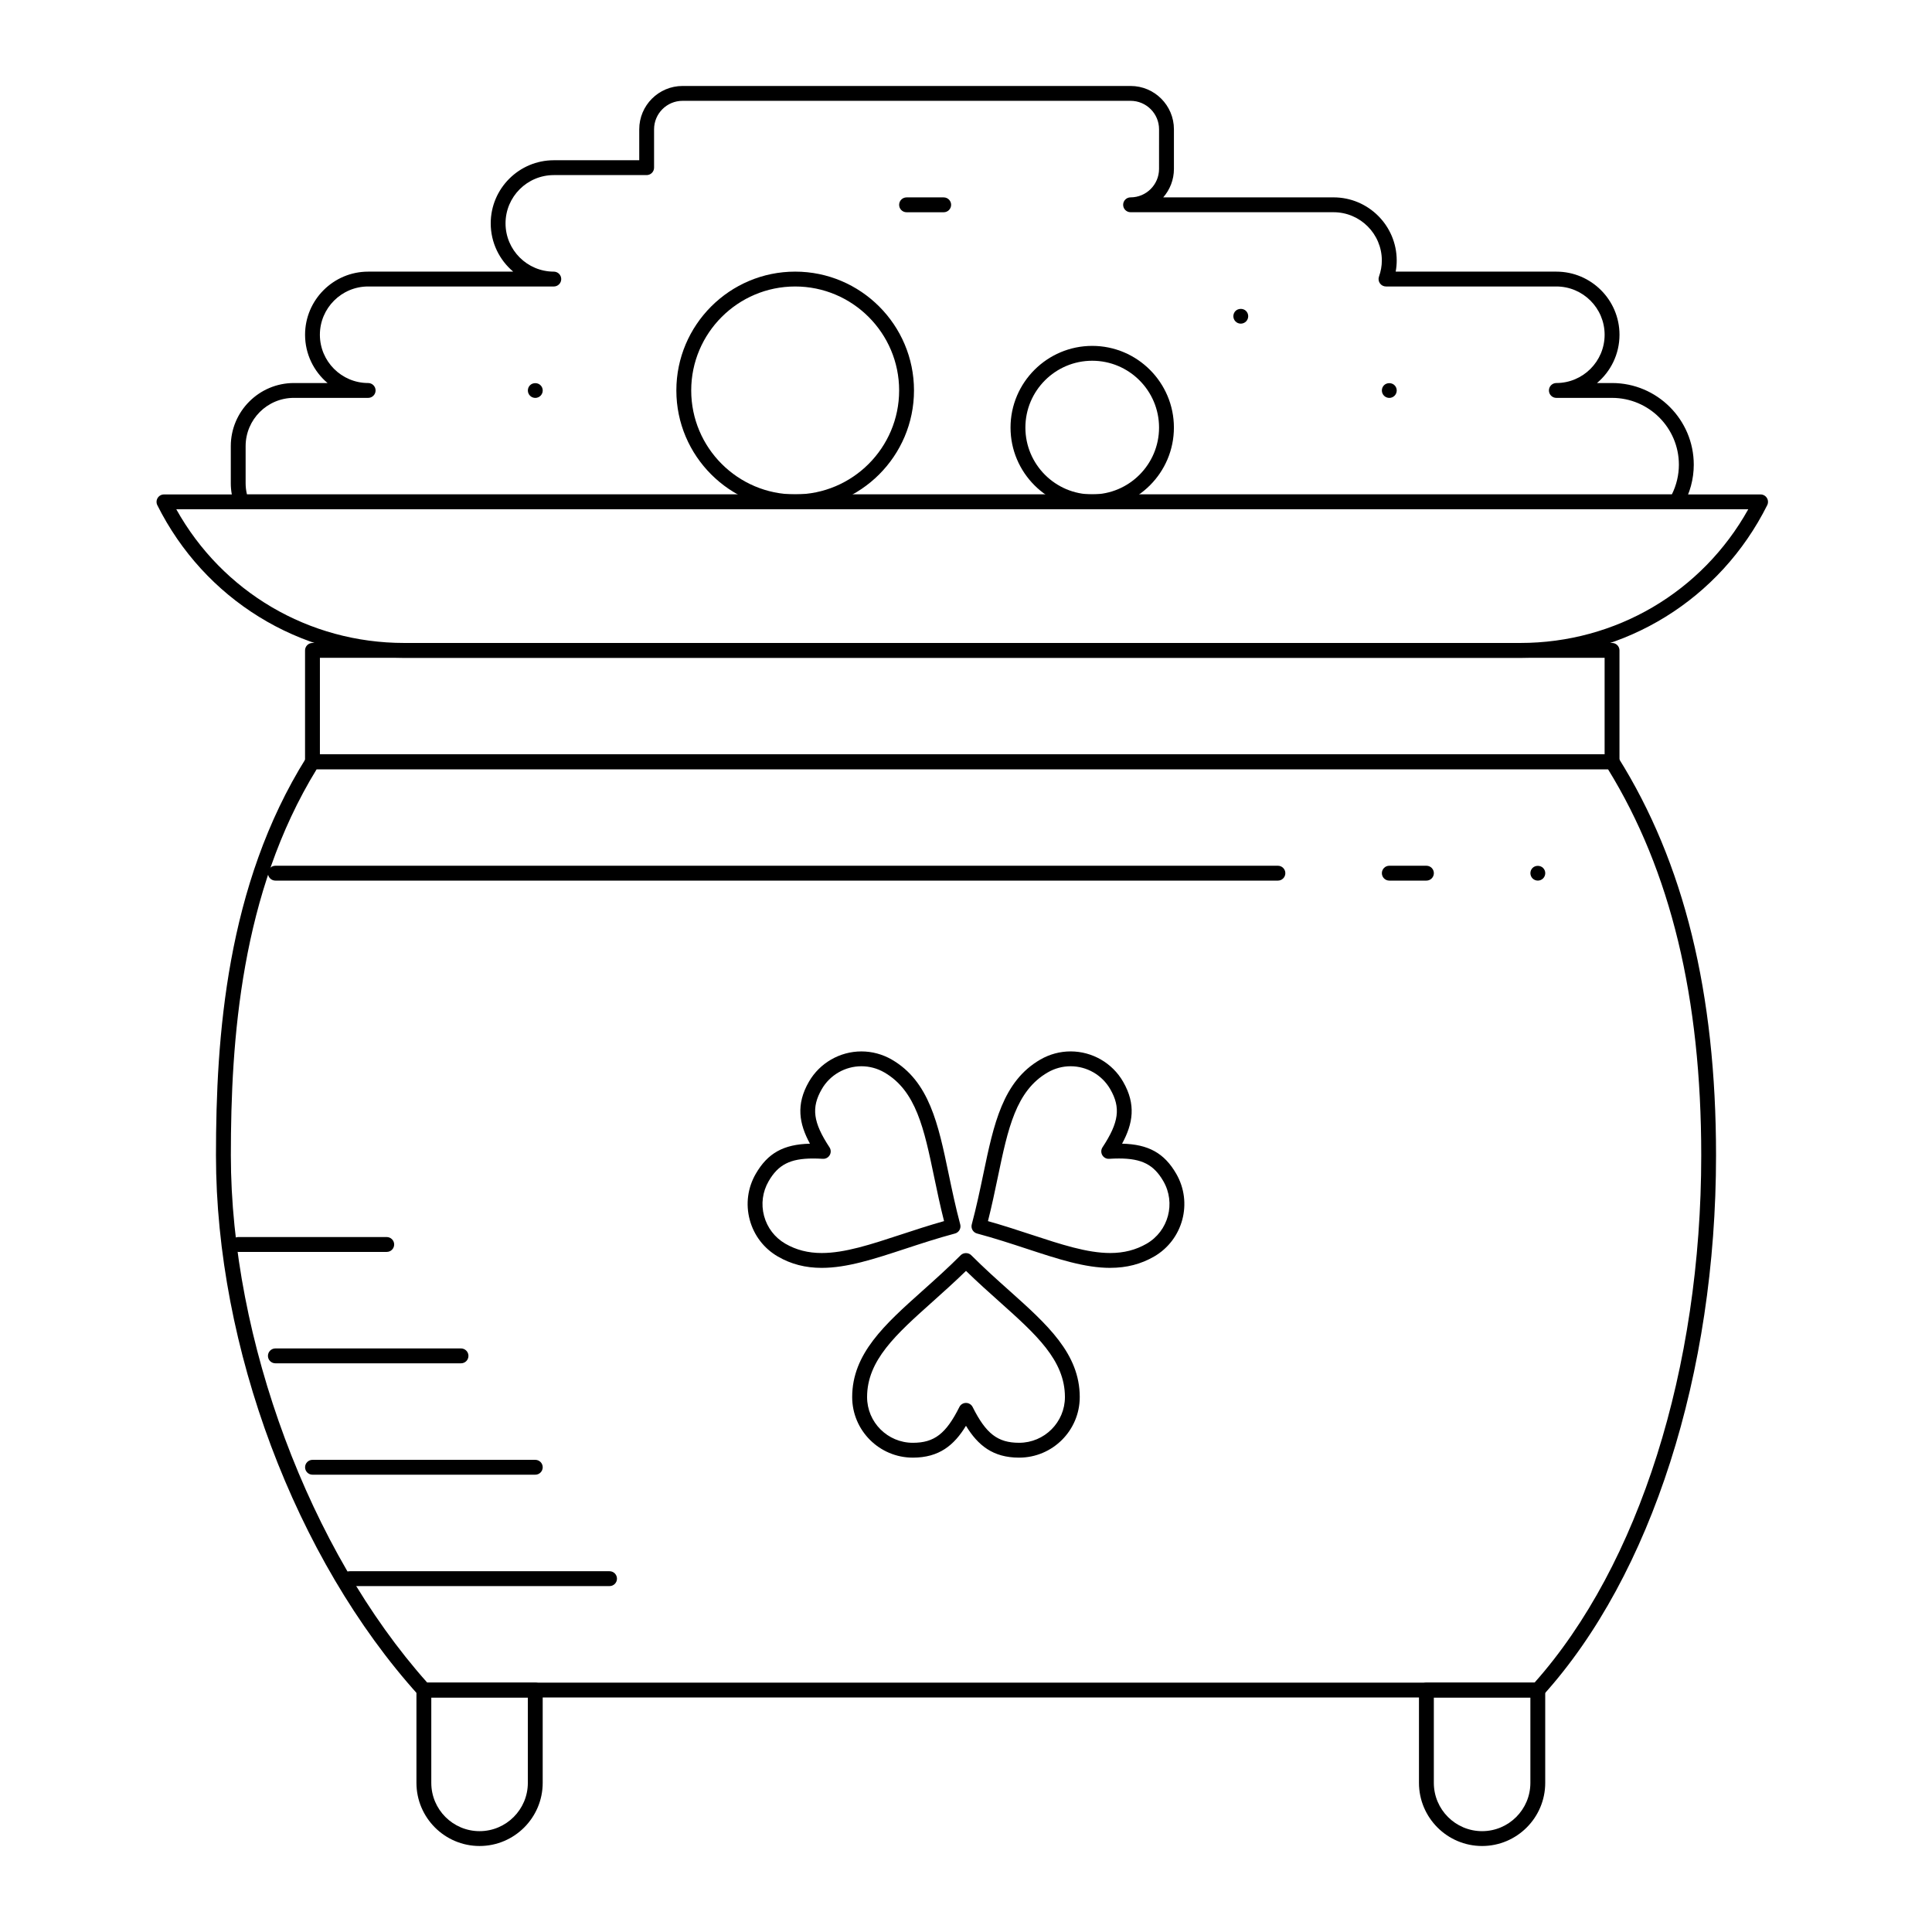 <?xml version="1.0" encoding="UTF-8"?>
<!-- Uploaded to: ICON Repo, www.iconrepo.com, Generator: ICON Repo Mixer Tools -->
<svg fill="#000000" width="800px" height="800px" version="1.1" viewBox="144 144 512 512" xmlns="http://www.w3.org/2000/svg">
 <g>
  <path d="m551.54 593.85h-295.2c-0.559 0-1.086-0.234-1.461-0.648-32.59-36.082-53.645-92.219-53.645-143.02 0-31.27 2.719-71.5 23.918-105.35 0.355-0.578 0.988-0.926 1.664-0.926h344.4c0.676 0 1.309 0.348 1.668 0.922 17.418 27.812 25.883 62.273 25.883 105.35 0 57.816-17.109 111.28-45.773 143.02-0.371 0.414-0.902 0.648-1.457 0.648zm-294.32-3.938h293.45c27.672-31.109 44.176-83.254 44.176-139.73 0-41.84-8.086-75.328-24.711-102.34h-342.21c-20.141 32.809-22.746 71.879-22.746 102.34 0 48.805 20.891 104.82 52.047 139.73z"/>
  <path d="m271.09 633.21c-9.223 0-16.727-7.504-16.727-16.727v-24.602c0-1.086 0.883-1.969 1.969-1.969h29.52c1.086 0 1.969 0.883 1.969 1.969v24.602c-0.004 9.223-7.508 16.727-16.73 16.727zm-12.793-39.359v22.633c0 7.055 5.738 12.793 12.793 12.793s12.793-5.738 12.793-12.793v-22.633z"/>
  <path d="m536.77 633.21c-9.223 0-16.727-7.504-16.727-16.727v-24.602c0-1.086 0.883-1.969 1.969-1.969h29.52c1.086 0 1.969 0.883 1.969 1.969v24.602c0 9.223-7.504 16.727-16.73 16.727zm-12.789-39.359v22.633c0 7.055 5.738 12.793 12.793 12.793 7.055 0 12.793-5.738 12.793-12.793v-22.633z"/>
  <path d="m305.54 564.33h-68.883c-1.086 0-1.969-0.883-1.969-1.969s0.883-1.969 1.969-1.969h68.879c1.086 0 1.969 0.883 1.969 1.969 0.004 1.086-0.879 1.969-1.965 1.969z"/>
  <path d="m285.86 534.81h-59.043c-1.086 0-1.969-0.883-1.969-1.969 0-1.086 0.883-1.969 1.969-1.969h59.039c1.086 0 1.969 0.883 1.969 1.969 0 1.086-0.879 1.969-1.965 1.969z"/>
  <path d="m266.18 505.29h-49.203c-1.086 0-1.969-0.883-1.969-1.969 0-1.086 0.883-1.969 1.969-1.969h49.199c1.086 0 1.969 0.883 1.969 1.969 0 1.09-0.879 1.969-1.965 1.969z"/>
  <path d="m246.49 475.77h-39.359c-1.086 0-1.969-0.883-1.969-1.969s0.883-1.969 1.969-1.969h39.359c1.086 0 1.969 0.883 1.969 1.969 0 1.09-0.879 1.969-1.969 1.969z"/>
  <path d="m571.21 347.85h-344.4c-1.086 0-1.969-0.883-1.969-1.969v-29.52c0-1.086 0.883-1.969 1.969-1.969h344.4c1.086 0 1.969 0.883 1.969 1.969v29.52c0 1.086-0.883 1.969-1.969 1.969zm-342.43-3.938h340.46v-25.586l-340.46 0.004z"/>
  <path d="m414.08 530.29c-6.965 0-10.926-3.269-14.086-8.441-3.156 5.172-7.117 8.441-14.086 8.441-8.859 0-16.07-7.199-16.07-16.051 0-11.508 8.641-19.234 18.645-28.184 3.289-2.941 6.688-5.981 10.117-9.414 0.738-0.738 2.047-0.738 2.785 0 3.43 3.434 6.828 6.473 10.117 9.41 10.004 8.949 18.645 16.676 18.645 28.184 0.004 8.855-7.207 16.055-16.066 16.055zm-14.082-14.5c0.746 0 1.426 0.422 1.762 1.086 3.543 7.082 6.652 9.477 12.324 9.477 6.688 0 12.133-5.434 12.133-12.117 0-9.75-7.648-16.59-17.332-25.25-2.887-2.582-5.859-5.238-8.883-8.188-3.027 2.949-6 5.609-8.883 8.191-9.684 8.66-17.332 15.5-17.332 25.25 0 6.68 5.441 12.117 12.133 12.117 5.672 0 8.781-2.391 12.324-9.477 0.324-0.668 1.008-1.09 1.754-1.09z"/>
  <path d="m361.77 480c-4.32 0-8.117-0.98-11.609-2.996-3.711-2.148-6.367-5.613-7.477-9.758-1.109-4.148-0.539-8.473 1.609-12.184 3.156-5.461 7.348-7.809 14.352-7.973-2.898-5.332-3.75-10.398-0.27-16.426 2.852-4.949 8.184-8.027 13.914-8.027 2.805 0 5.582 0.746 8.023 2.156 9.965 5.758 12.34 17.121 15.086 30.281 0.898 4.301 1.828 8.746 3.074 13.41 0.281 1.051-0.344 2.129-1.391 2.41-4.672 1.25-8.992 2.672-13.168 4.043-8.266 2.715-15.406 5.062-22.145 5.062zm-2.32-28.984c-6.031 0-9.219 1.629-11.75 6.016-1.621 2.801-2.051 6.066-1.215 9.195 0.84 3.129 2.844 5.746 5.644 7.367 2.875 1.66 6.027 2.469 9.641 2.469 6.109 0 12.973-2.254 20.918-4.867 3.668-1.207 7.441-2.445 11.496-3.59-1.035-4.074-1.844-7.961-2.633-11.73-2.66-12.738-4.762-22.801-13.203-27.68-1.844-1.066-3.938-1.629-6.055-1.629-4.328 0-8.352 2.32-10.508 6.059-2.836 4.91-2.32 8.801 2.039 15.426 0.41 0.621 0.434 1.422 0.059 2.066-0.371 0.645-1.078 1.031-1.824 0.98-0.949-0.055-1.805-0.082-2.609-0.082z"/>
  <path d="m438.23 480c-6.734 0-13.863-2.344-22.121-5.059-4.184-1.375-8.512-2.797-13.191-4.051-1.051-0.281-1.672-1.359-1.391-2.41 1.246-4.664 2.176-9.105 3.074-13.398 2.75-13.164 5.125-24.535 15.109-30.293 2.438-1.41 5.207-2.156 8.012-2.156 5.727 0 11.059 3.078 13.91 8.027 3.481 6.027 2.629 11.094-0.27 16.426 7.004 0.164 11.195 2.512 14.352 7.973 4.434 7.66 1.801 17.5-5.867 21.938-3.492 2.016-7.289 2.996-11.609 2.996-0.008 0.008-0.008 0.008-0.008 0.008zm-32.414-12.391c4.062 1.145 7.844 2.387 11.52 3.594 7.938 2.609 14.789 4.859 20.895 4.859 3.609 0 6.762-0.809 9.641-2.469 5.789-3.348 7.777-10.777 4.43-16.562-2.531-4.387-5.719-6.019-11.75-6.019-0.805 0-1.66 0.027-2.613 0.086-0.742 0.055-1.449-0.332-1.824-0.98-0.371-0.645-0.348-1.445 0.059-2.066 4.363-6.625 4.879-10.516 2.043-15.426-2.156-3.738-6.18-6.059-10.504-6.059-2.113 0-4.203 0.562-6.043 1.629-8.461 4.879-10.562 14.945-13.223 27.691-0.785 3.769-1.598 7.648-2.629 11.723z"/>
  <path d="m588.24 278.96h-380.25c-0.832 0-1.578-0.527-1.855-1.312-0.645-1.816-0.973-3.691-0.973-5.574v-9.84c0-9.223 7.504-16.727 16.727-16.727h8.914c-3.641-3.074-5.957-7.668-5.957-12.793 0-9.223 7.504-16.727 16.727-16.727h38.434c-3.644-3.074-5.961-7.668-5.961-12.793 0-9.223 7.504-16.727 16.727-16.727h22.633v-8.199c0-6.336 5.148-11.484 11.48-11.484h118.74c6.328 0 11.477 5.148 11.477 11.48v10.496c0 2.887-1.07 5.523-2.832 7.543l45.145 0.004c9.223 0 16.727 7.504 16.727 16.727 0 0.984-0.09 1.973-0.273 2.953h42.586c9.223 0 16.727 7.504 16.727 16.727 0 5.125-2.316 9.723-5.961 12.793h3.996c11.938 0 21.648 9.711 21.648 21.648 0 3.785-1.008 7.527-2.918 10.824-0.352 0.609-1 0.98-1.703 0.98zm-378.79-3.934h377.61c1.219-2.449 1.863-5.148 1.863-7.871 0-9.766-7.945-17.711-17.711-17.711h-14.762c-1.086 0-1.969-0.883-1.969-1.969 0-1.086 0.883-1.969 1.969-1.969 7.055 0 12.793-5.738 12.793-12.793s-5.738-12.793-12.793-12.793h-45.148c-0.641 0-1.238-0.312-1.609-0.832-0.367-0.523-0.461-1.191-0.246-1.793 0.5-1.41 0.754-2.844 0.754-4.262 0-7.055-5.738-12.793-12.793-12.793h-53.793c-1.086 0-1.969-0.883-1.969-1.969 0-1.086 0.883-1.969 1.969-1.969 4.16 0 7.543-3.383 7.543-7.543l0.004-10.496c0-4.16-3.383-7.543-7.543-7.543h-118.74c-4.16 0-7.543 3.383-7.543 7.543v10.168c0 1.086-0.883 1.969-1.969 1.969h-24.602c-7.055 0-12.793 5.738-12.793 12.793 0 7.055 5.738 12.793 12.793 12.793 1.086 0 1.969 0.883 1.969 1.969 0 1.086-0.883 1.969-1.969 1.969l-49.199-0.004c-7.055 0-12.793 5.738-12.793 12.793s5.738 12.793 12.793 12.793c1.086 0 1.969 0.883 1.969 1.969 0 1.086-0.883 1.969-1.969 1.969l-19.68-0.004c-7.055 0-12.793 5.738-12.793 12.793v9.84c0 0.988 0.121 1.977 0.355 2.953z"/>
  <path d="m546.89 318.33h-295.75c-27.895 0-52.973-15.5-65.445-40.449-0.305-0.609-0.273-1.336 0.086-1.914 0.355-0.582 0.992-0.934 1.672-0.934h423.12c0.684 0 1.316 0.352 1.672 0.934 0.359 0.578 0.391 1.305 0.086 1.914-12.473 24.949-37.551 40.449-65.445 40.449zm-356.17-39.363c12.242 21.934 35.105 35.426 60.418 35.426h295.75c25.316 0 48.18-13.492 60.418-35.426z"/>
  <path d="m354.73 278.96c-17.363 0-31.488-14.125-31.488-31.488 0-17.363 14.125-31.488 31.488-31.488s31.488 14.125 31.488 31.488c0 17.363-14.125 31.488-31.488 31.488zm0-59.039c-15.191 0-27.551 12.359-27.551 27.551 0 15.191 12.359 27.551 27.551 27.551s27.551-12.359 27.551-27.551c0-15.191-12.359-27.551-27.551-27.551z"/>
  <path d="m433.45 278.96c-11.938 0-21.648-9.711-21.648-21.648s9.711-21.648 21.648-21.648 21.648 9.711 21.648 21.648-9.711 21.648-21.648 21.648zm0-39.359c-9.766 0-17.711 7.945-17.711 17.711s7.945 17.711 17.711 17.711 17.711-7.945 17.711-17.711c0.004-9.766-7.941-17.711-17.711-17.711z"/>
  <path d="m394.09 200.25h-9.84c-1.086 0-1.969-0.883-1.969-1.969 0-1.086 0.883-1.969 1.969-1.969h9.84c1.086 0 1.969 0.883 1.969 1.969 0 1.086-0.883 1.969-1.969 1.969z"/>
  <path d="m512.18 249.45c-0.512 0-1.023-0.207-1.387-0.57-0.375-0.375-0.582-0.875-0.582-1.398 0-0.523 0.207-1.023 0.57-1.387 0.738-0.738 2.055-0.738 2.785 0 0.375 0.363 0.582 0.867 0.582 1.387 0 0.512-0.207 1.023-0.57 1.387-0.375 0.375-0.887 0.582-1.398 0.582z"/>
  <path d="m472.82 229.77c-0.523 0-1.023-0.207-1.398-0.582-0.363-0.363-0.57-0.875-0.57-1.387s0.207-1.023 0.57-1.387c0.738-0.738 2.055-0.738 2.785-0.012 0.375 0.375 0.582 0.887 0.582 1.398s-0.207 1.023-0.57 1.387c-0.375 0.375-0.887 0.582-1.398 0.582z"/>
  <path d="m285.86 249.45c-0.512 0-1.023-0.207-1.387-0.57-0.375-0.375-0.582-0.875-0.582-1.398 0-0.523 0.207-1.023 0.57-1.387 0.738-0.738 2.055-0.738 2.785 0 0.375 0.363 0.582 0.867 0.582 1.387 0 0.523-0.207 1.023-0.582 1.398-0.363 0.363-0.875 0.57-1.387 0.57z"/>
  <path d="m482.66 377.37h-265.68c-1.086 0-1.969-0.883-1.969-1.969 0-1.086 0.883-1.969 1.969-1.969h265.68c1.086 0 1.969 0.883 1.969 1.969 0 1.086-0.879 1.969-1.965 1.969z"/>
  <path d="m522.02 377.37h-9.84c-1.086 0-1.969-0.883-1.969-1.969 0-1.086 0.883-1.969 1.969-1.969h9.84c1.086 0 1.969 0.883 1.969 1.969 0 1.086-0.883 1.969-1.969 1.969z"/>
  <path d="m551.54 377.37c-0.523 0-1.023-0.207-1.398-0.582-0.363-0.363-0.57-0.875-0.57-1.387 0-0.523 0.207-1.023 0.57-1.387 0.738-0.738 2.055-0.738 2.785 0 0.375 0.363 0.582 0.867 0.582 1.387 0 0.512-0.207 1.023-0.57 1.387-0.375 0.375-0.879 0.582-1.398 0.582z"/>
 </g>
</svg>